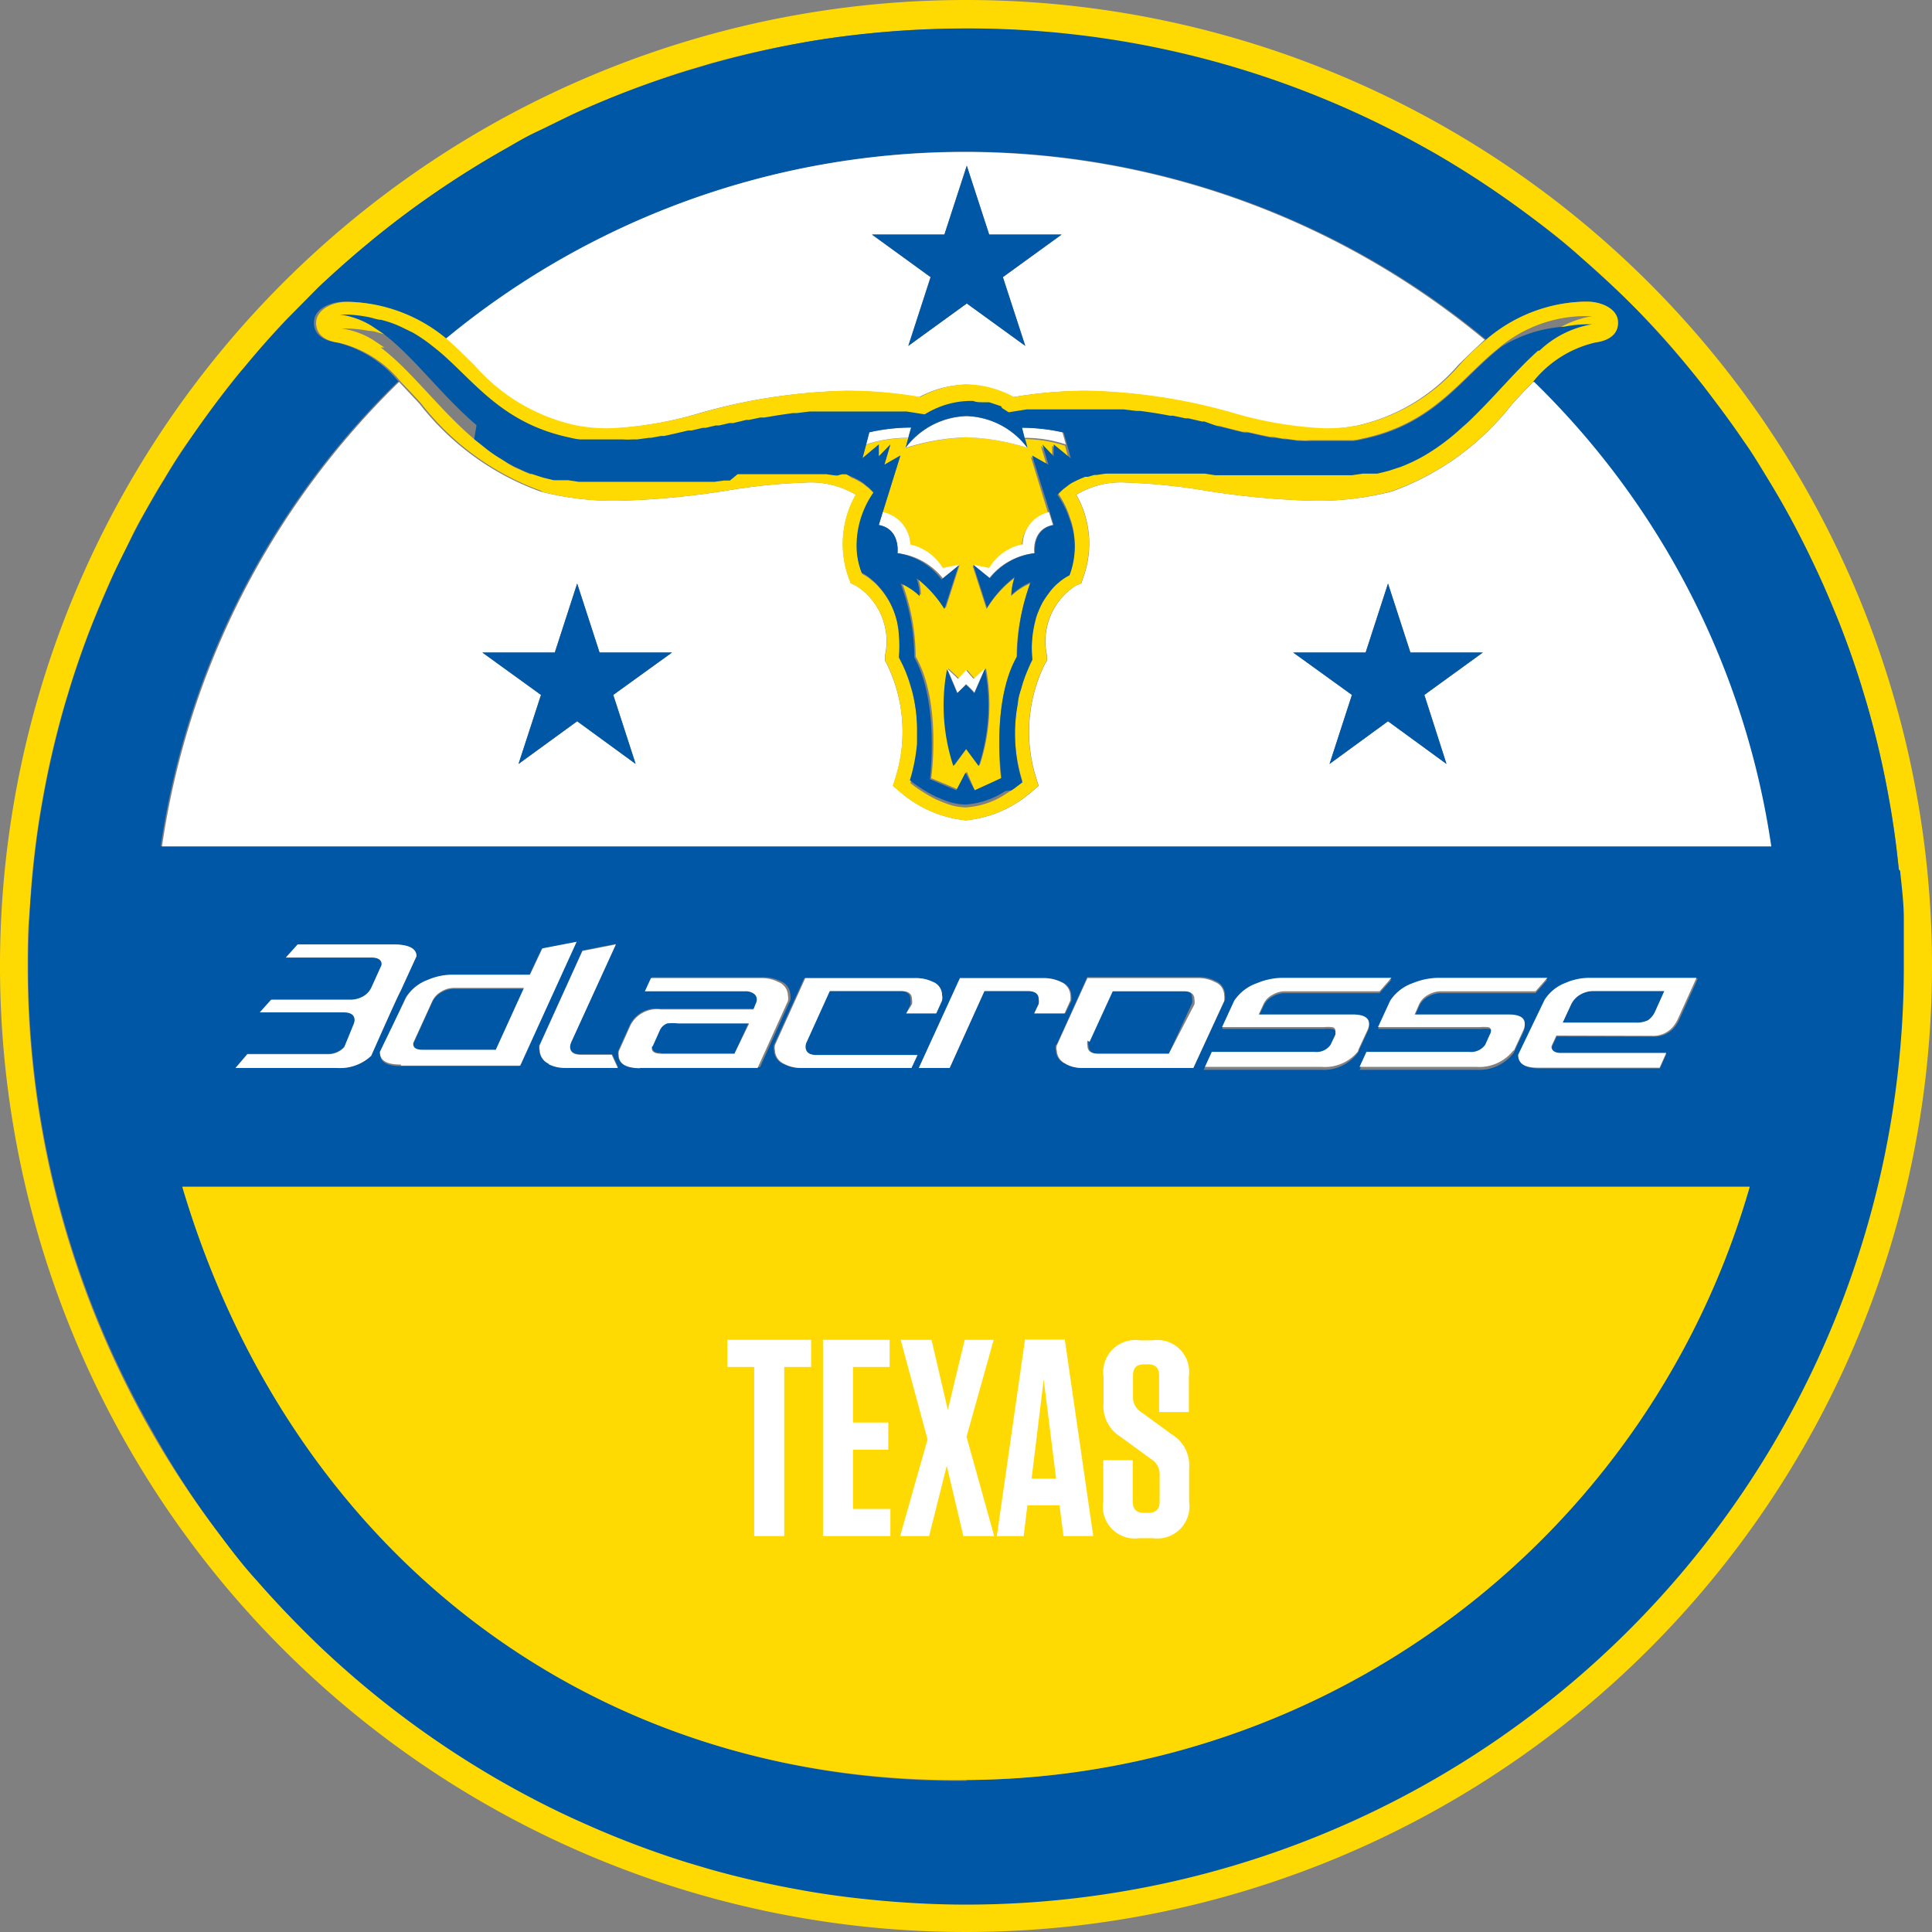 <svg xmlns="http://www.w3.org/2000/svg" viewBox="0 0 73.34 73.34"><rect x="0" y="0" width="73.34" height="73.34" fill="#808080" stroke="none"/><defs><style>.cls-1{fill:#ffda02;}.cls-2{fill:#0057a5;}.cls-3{fill:#fff;}</style></defs><g id="Layer_2" data-name="Layer 2"><g id="Layer_1-2" data-name="Layer 1"><path class="cls-1" d="M36.67,0A36.67,36.67,0,1,0,73.34,36.67,36.67,36.67,0,0,0,36.67,0m0,72.27A33.73,33.73,0,0,1,33,72.08c-.9-.09-1.79-.21-2.66-.37-1.17-.21-2.32-.47-3.45-.79l-.84-.25A35.4,35.4,0,0,1,22,69.12c-.79-.35-1.56-.74-2.32-1.15a36,36,0,0,1-7.59-5.53c-.82-.79-1.61-1.61-2.36-2.47-.56-.65-1.09-1.32-1.6-2a34,34,0,0,1-2.36-3.58c-.29-.5-.56-1-.82-1.51a35.45,35.45,0,0,1-3.9-16.21c0-.61,0-1.22.05-1.83s.08-1.21.14-1.81c.09-.9.21-1.78.37-2.66a35.09,35.09,0,0,1,.79-3.44c.08-.28.17-.57.25-.84.26-.84.55-1.66.87-2.47.22-.54.44-1.07.68-1.6s.49-1,.75-1.55.44-.84.67-1.25.38-.67.59-1c.29-.49.6-1,.92-1.44s.8-1.14,1.22-1.69c.3-.39.6-.78.92-1.15.52-.63,1.05-1.23,1.61-1.82l1.21-1.21c.59-.56,1.19-1.09,1.82-1.61.37-.32.76-.62,1.15-.92a36.1,36.1,0,0,1,4.14-2.73c.41-.23.82-.46,1.24-.67s1-.51,1.56-.75a35.4,35.4,0,0,1,4.06-1.55l.84-.25c1.13-.32,2.28-.58,3.45-.79.87-.16,1.76-.28,2.66-.37,1.2-.12,2.41-.18,3.64-.18A35.4,35.4,0,0,1,52.87,5c.52.26,1,.54,1.52.82A35.68,35.68,0,0,1,58,8.15c.68.51,1.35,1,2,1.61.87.74,1.69,1.53,2.48,2.35S64,13.8,64.67,14.69c.53.68,1,1.37,1.52,2.08.32.47.62.95.92,1.44s.59,1,.86,1.49c.41.76.79,1.53,1.15,2.32.24.53.46,1.06.68,1.6.32.81.61,1.63.87,2.47.08.27.17.56.25.84a35.09,35.09,0,0,1,.79,3.44c.16.88.28,1.76.37,2.66.06.6.11,1.2.14,1.81s0,1.22,0,1.83a35.6,35.6,0,0,1-35.6,35.6"/><path class="cls-2" d="M62.56,38.73a.8.8,0,0,0,.26-.31l.36-.8H60.46a1,1,0,0,0-.48.14.86.86,0,0,0-.34.37l-.32.69h2.77a1,1,0,0,0,.47-.09"/><path class="cls-2" d="M16.05,39.89h2.77l1.07-2.35H17.24a.92.92,0,0,0-.49.14.79.79,0,0,0-.34.36l-.72,1.58q0,.23.36.27"/><path class="cls-2" d="M72.08,33c-.09-.9-.21-1.78-.37-2.66a35.09,35.09,0,0,0-.79-3.44c-.08-.29-.17-.57-.25-.84-.26-.84-.55-1.66-.87-2.47-.22-.54-.44-1.07-.68-1.6-.36-.79-.74-1.56-1.15-2.32-.27-.5-.56-1-.86-1.49s-.6-1-.92-1.44c-.48-.71-1-1.4-1.52-2.08-.7-.89-1.45-1.75-2.23-2.58S60.83,10.5,60,9.76c-.64-.56-1.31-1.1-2-1.61a35.68,35.68,0,0,0-3.58-2.36c-.5-.28-1-.56-1.52-.82a35.4,35.4,0,0,0-16.2-3.89c-1.23,0-2.44.06-3.64.18-.9.09-1.79.21-2.66.37-1.17.21-2.32.48-3.45.8l-.84.25A35.35,35.35,0,0,0,22,4.22c-.53.24-1,.49-1.56.75s-.83.44-1.24.67a36.1,36.1,0,0,0-4.14,2.73c-.39.3-.78.61-1.15.92-.63.52-1.23,1.06-1.82,1.61L10.9,12.11c-.56.59-1.09,1.19-1.61,1.82-.32.37-.62.76-.92,1.15-.42.55-.83,1.11-1.22,1.69s-.63.95-.92,1.44c-.21.34-.4.67-.59,1s-.46.83-.67,1.25-.51,1-.75,1.55-.46,1.06-.68,1.6c-.32.81-.61,1.63-.87,2.47-.08.27-.17.55-.25.84a35.09,35.09,0,0,0-.79,3.44c-.16.88-.28,1.76-.37,2.66-.06.6-.11,1.2-.14,1.81s-.05,1.22-.05,1.83A35.45,35.45,0,0,0,5,52.88c.26.51.53,1,.82,1.51A34,34,0,0,0,8.15,58c.51.68,1,1.35,1.6,2,.75.86,1.54,1.68,2.36,2.47A36,36,0,0,0,19.7,68c.76.41,1.53.8,2.32,1.15a35.4,35.4,0,0,0,4.06,1.55l.84.25c1.13.32,2.28.58,3.45.79.87.16,1.76.28,2.66.37,1.2.12,2.41.19,3.64.19a35.6,35.6,0,0,0,35.6-35.6c0-.61,0-1.22,0-1.83s-.08-1.21-.14-1.81M15.14,14.5A4.36,4.36,0,0,0,12.78,13c-.81-.11-.87-.57-.86-.77,0-.51.63-.78,1.17-.78h.07a6,6,0,0,1,3.76,1.44,30.9,30.9,0,0,1,39.49,0,6,6,0,0,1,3.76-1.44h.07c.55,0,1.14.27,1.18.78,0,.2-.05.66-.86.77a4.29,4.29,0,0,0-2.37,1.49,30.81,30.81,0,0,1,9,17.63H6.1a30.8,30.8,0,0,1,9-17.63M59.26,40h4l-.25.56H58.45c-.54,0-.8-.16-.77-.49l1-2.08a1.61,1.61,0,0,1,.8-.65,2.25,2.25,0,0,1,.87-.19h4.1l-.72,1.59a1.32,1.32,0,0,1-.23.33,1,1,0,0,1-.75.28H59.09l-.18.39c0,.15.09.24.35.27M39,37.62H37.37l-1.32,2.92H34.88l1.56-3.41h3.21a1.38,1.38,0,0,1,.65.15.56.56,0,0,1,.37.5,1,1,0,0,1,0,.21l-.23.48H39.26l.15-.34a.49.49,0,0,0,.05-.2c0-.2-.14-.31-.43-.31m-4.84,0h-2.7l-.87,1.92a.41.41,0,0,0-.05.19c0,.21.14.32.42.32h3.83l-.22.49H30.38a1.34,1.34,0,0,1-.64-.15.58.58,0,0,1-.36-.51.52.52,0,0,1,0-.21l1.15-2.54h4.24a1.34,1.34,0,0,1,.64.15.52.52,0,0,1,.35.49.6.6,0,0,1,0,.22l-.22.48H34.4l.16-.34a.64.64,0,0,0,0-.2c0-.2-.14-.31-.42-.31m-21.12.81H9.9l.43-.48h3a1,1,0,0,0,.48-.12.75.75,0,0,0,.33-.35l.38-.84c0-.15-.08-.25-.35-.29H10.85l.45-.5h3.61q.91,0,.9.45l-.6,1.31c-.11.2-1.12,2.47-1.12,2.47a1.73,1.73,0,0,1-1.31.46H8.94L9.39,40h3.07a.82.82,0,0,0,.61-.27l.38-.84a.49.49,0,0,0,.05-.18c0-.2-.14-.3-.43-.3m2.32-.53a1.61,1.61,0,0,1,.81-.66,2.36,2.36,0,0,1,.89-.2h3l.47-1,1.3-.25-2.14,4.7H15.23c-.55,0-.82-.16-.79-.48Zm5.1,1.77,1.62-3.57,1.27-.25-1.69,3.7a.54.54,0,0,0-.05.19q0,.3.42.3h1.18l.23.5h-2a1.34,1.34,0,0,1-.64-.15.58.58,0,0,1-.36-.51.56.56,0,0,1,0-.21m3,.38a.33.33,0,0,1,0-.15l.45-1a1.13,1.13,0,0,1,1.14-.59h3.56l.08-.2a.41.41,0,0,0,.05-.18.27.27,0,0,0-.15-.24.52.52,0,0,0-.29-.07H24.52l.23-.5H29a1.37,1.37,0,0,1,.64.15.56.56,0,0,1,.36.51.52.52,0,0,1,0,.21l-1.15,2.54H24.28c-.54,0-.82-.16-.82-.49m16.66-.38,1.15-2.55h4.24a1.34,1.34,0,0,1,.64.15.56.56,0,0,1,.35.5.89.89,0,0,1,0,.22L45.3,40.54H41.08a1.27,1.27,0,0,1-.64-.16.56.56,0,0,1-.36-.5.41.41,0,0,1,0-.21M46,40h3.9a.65.65,0,0,0,.61-.27l.18-.38a.47.47,0,0,0,0-.16c0-.07,0-.11-.14-.13a1.33,1.33,0,0,0-.29,0H46.39l.46-1a1.72,1.72,0,0,1,.87-.67,2.55,2.55,0,0,1,.92-.2h4.18l-.45.51H48.8a.92.92,0,0,0-.49.13.74.74,0,0,0-.35.37l-.18.38h3.57c.41,0,.62.12.62.35a.53.53,0,0,1-.06.24l-.37.8a1.62,1.62,0,0,1-1.41.64H45.69Zm5.92,0h3.89a.67.67,0,0,0,.62-.27l.17-.38a.32.32,0,0,0,.05-.16c0-.07,0-.11-.13-.13a1.53,1.53,0,0,0-.3,0H52.31l.46-1a1.73,1.73,0,0,1,.86-.67,2.64,2.64,0,0,1,.93-.2h4.18l-.45.51H54.71a1,1,0,0,0-.49.13.78.78,0,0,0-.35.37l-.17.38h3.56c.42,0,.62.12.62.35a.69.69,0,0,1-.05.24l-.37.8a1.64,1.64,0,0,1-1.41.64H51.61Zm-15.2,27.6C22.59,67.74,11.07,59,6.92,45.05h59.5A31.11,31.11,0,0,1,36.67,67.57"/><path class="cls-2" d="M25.09,40h2.79l.53-1.16H25.7a1.77,1.77,0,0,0-.4,0,.49.49,0,0,0-.29.28l-.26.58c0,.18.08.27.34.27"/><path class="cls-2" d="M41.69,40h2.68l.88-1.92a.53.53,0,0,0,0-.2c0-.2-.13-.3-.4-.3H42.2l-.88,1.92a.43.43,0,0,0,0,.19c0,.21.14.31.41.31"/><polygon class="cls-1" points="31.9 51.88 31.48 55.93 32.34 55.93 31.9 51.88"/><path class="cls-1" d="M36.67,67.57A31.11,31.11,0,0,0,66.42,45.05H6.92c4.15,14,15.67,22.69,29.75,22.52"/><path class="cls-1" d="M28.64,56.56V51.77c0-.41-.19-.6-.59-.6h-.38v6h.38a.52.52,0,0,0,.59-.59"/><path class="cls-3" d="M21.78,16.15a6.48,6.48,0,0,0,1.26.13,14.61,14.61,0,0,0,3.56-.61,21.76,21.76,0,0,1,5.51-.83,16.37,16.37,0,0,1,2.77.24,3.94,3.94,0,0,1,1.78-.48h0a3.91,3.91,0,0,1,1.77.48,16.58,16.58,0,0,1,2.78-.24,21.61,21.61,0,0,1,5.5.83,14.6,14.6,0,0,0,3.57.61,6.57,6.57,0,0,0,1.26-.13,7.08,7.08,0,0,0,3.82-2.3c.33-.32.67-.65,1-.95a30.9,30.9,0,0,0-39.49,0c.37.3.7.63,1,.95a7.11,7.11,0,0,0,3.83,2.3M35.85,8.91l.85-2.62.85,2.62H40.3l-2.23,1.61.85,2.61L36.7,11.52l-2.22,1.61.84-2.61L33.1,8.91Z"/><path class="cls-3" d="M58.2,14.5c-.26.26-.51.53-.78.82a10.15,10.15,0,0,1-4.59,3.34,11.38,11.38,0,0,1-2.91.35,30.61,30.61,0,0,1-4.12-.38,22.42,22.42,0,0,0-3-.31,3.28,3.28,0,0,0-1.94.46,3.76,3.76,0,0,1,.26,3.15l-.07.21-.21.09a2.51,2.51,0,0,0-1.09,2.67l0,.17-.09.15a5.82,5.82,0,0,0-.34,4.26l.11.35-.27.23a4.46,4.46,0,0,1-2.49,1.08,4.5,4.5,0,0,1-2.5-1.08l-.27-.23.11-.35a5.84,5.84,0,0,0-.34-4.26l-.08-.15V24.9a2.5,2.5,0,0,0-1.08-2.66l-.21-.1-.08-.21a3.79,3.79,0,0,1,.27-3.15,3.33,3.33,0,0,0-1.94-.46,22.42,22.42,0,0,0-3,.31,30.76,30.76,0,0,1-4.13.38,11.24,11.24,0,0,1-2.9-.35,10.18,10.18,0,0,1-4.6-3.34l-.77-.82a30.8,30.8,0,0,0-9,17.63H67.24a30.86,30.86,0,0,0-9-17.63M24.13,29l-2.22-1.62L19.69,29l.84-2.62-2.22-1.61h2.75l.85-2.62.85,2.62h2.75l-2.23,1.61Zm30.78,0-2.22-1.62L50.47,29l.85-2.62-2.23-1.61h2.75l.85-2.62.85,2.62h2.75l-2.22,1.61Z"/><path class="cls-1" d="M20.51,18.65a10.81,10.81,0,0,0,2.9.36,30.76,30.76,0,0,0,4.13-.38,22.42,22.42,0,0,1,3-.31,3.33,3.33,0,0,1,1.94.46,3.79,3.79,0,0,0-.27,3.15l.08.21.21.1A2.5,2.5,0,0,1,33.6,24.9v.17l.08.15A5.84,5.84,0,0,1,34,29.48l-.11.35.27.23a4.5,4.5,0,0,0,2.5,1.08,4.46,4.46,0,0,0,2.49-1.08l.27-.23-.11-.35a5.82,5.82,0,0,1,.34-4.26l.09-.15,0-.17a2.49,2.49,0,0,1,1.1-2.67l.2-.09.07-.21a3.76,3.76,0,0,0-.26-3.15,3.28,3.28,0,0,1,1.94-.46,22.42,22.42,0,0,1,3,.31,30.61,30.61,0,0,0,4.12.38,10.94,10.94,0,0,0,2.91-.36,10.06,10.06,0,0,0,4.59-3.33c.27-.29.52-.56.78-.82A4.24,4.24,0,0,1,60.56,13c.81-.11.87-.57.86-.77,0-.51-.63-.78-1.18-.78h-.07a5.92,5.92,0,0,0-3.75,1.44c-.37.3-.71.63-1,.95a7.08,7.08,0,0,1-3.82,2.3,6.56,6.56,0,0,1-1.26.12,14.56,14.56,0,0,1-3.57-.6,21.61,21.61,0,0,0-5.5-.83,16.58,16.58,0,0,0-2.78.24,3.88,3.88,0,0,0-1.77-.48h0a3.94,3.94,0,0,0-1.78.48,16.37,16.37,0,0,0-2.77-.24,21.76,21.76,0,0,0-5.51.83,14.57,14.57,0,0,1-3.56.6,6.49,6.49,0,0,1-1.26-.12A7.11,7.11,0,0,1,18,13.85c-.33-.32-.66-.65-1-.95a6,6,0,0,0-3.76-1.44h-.07c-.54,0-1.14.27-1.17.78,0,.2.05.66.86.77a4.31,4.31,0,0,1,2.36,1.49c.25.26.51.53.77.82a10.09,10.09,0,0,0,4.6,3.33m-6-5.46-.45-.3a3.09,3.09,0,0,0-1.19-.42l-.13,0h0l-.07,0h0l0,0,0,0,0,0,0,0v0h0a0,0,0,0,1,0,0h0v0l0,0v0h0l0,0h0l0,0,0,0,0,0h.08l0,0h.36a5,5,0,0,1,.81.09c.19,0,.36.07.52.11l.18.05a4.06,4.06,0,0,1,.64.25l.39.19a6.25,6.25,0,0,1,.6.4c.18.14.36.28.53.43,1.31,1.16,2.35,2.64,4.86,3.16h0l.35.06.12,0,.23,0h.69l.44,0h.11a2.19,2.19,0,0,0,.36,0h.11l.44-.06.08,0L25,16.6l.12,0,.45-.1h0l.47-.11.13,0,.42-.1.06,0h.05l.38-.09.13,0,.39-.09.14,0,.5-.12.1,0,.43-.09.15,0,.54-.09h0l.55-.08.15,0,.49-.06h.11l.6,0h.82l.61,0h.06l.58,0,.2,0,.49,0,.2,0,.7.11a3.28,3.28,0,0,1,1.66-.51h.18c.1,0,.24,0,.4.05h0l.2,0,.45.15.13.07.25.16.69-.11.21,0,.48,0,.21,0,.57,0h.06l.62,0H42l.6,0h.1l.5.06.14,0c.39.05.76.11,1.12.18l.13,0,.46.1h.07l.52.12.09,0,.46.11.06,0,.59.15.33.08.16,0,.44.1h0l.43.09.13,0,.37.07.09,0,.44.06h.11a2.07,2.07,0,0,0,.35,0h.11l.45,0H51l.23,0,.12,0a2,2,0,0,0,.35-.06h0c2.64-.55,3.65-2.16,5.07-3.34l.22-.18a5.15,5.15,0,0,1,2.42-1.07A5.28,5.28,0,0,1,60.2,12h.35l0,0h.08l0,0,0,0,0,0h0l0,0,0,0,0,0v0a0,0,0,0,1,0,0h0v0h0l0,0v0l0,0,0,0,0,0h0l-.06,0h0l-.12,0a3.8,3.8,0,0,0-2,1l-.05,0c-.78.69-1.53,1.6-2.38,2.44-.15.15-.31.31-.48.45a7.8,7.8,0,0,1-.95.77l-.18.12a6.11,6.11,0,0,1-1,.54l-.19.08-.52.17-.41.1-.12,0-.31,0-.12,0-.41.06h0l-.42,0H49l-.2,0-.27,0-.22,0-.25,0-.23,0-.24,0-.23,0-.24,0-.23,0-.23,0-.25,0-.21,0-.39-.06-.19,0-.28,0-.19,0-.24,0-.2,0-.22,0-.2,0-.21,0h-.19l-.22,0-.18,0H42.33l-.3,0H42l-.34.05-.09,0L41.3,18l-.11,0-.19.08-.11.05-.18.09-.1.06-.17.13-.08.06c-.07.07-.15.14-.22.22h0a3.54,3.54,0,0,1,.31.53,2.74,2.74,0,0,1,.15.38,3,3,0,0,1,0,2.14,1.67,1.67,0,0,0-.37.25l-.14.11a3.34,3.34,0,0,0-.32.38,3.16,3.16,0,0,0-.18.27,3,3,0,0,0-.17.36,2,2,0,0,0-.12.37A4.19,4.19,0,0,0,39.19,25s-.07.13-.17.37a5.12,5.12,0,0,0-.25.71c-.05.17-.09.36-.13.57a6.15,6.15,0,0,0,.17,3l-.29.22L38.4,30l-.22.14a3.09,3.09,0,0,1-1.51.51,2.26,2.26,0,0,1-.68-.12l-.21-.08-.24-.1a6.06,6.06,0,0,1-.81-.49l0,0-.17-.13a6.76,6.76,0,0,0,.27-1.4c0-.14,0-.29,0-.43a6.07,6.07,0,0,0-.15-1.42,3.29,3.29,0,0,0-.1-.37A5.14,5.14,0,0,0,34.14,25a4.87,4.87,0,0,0,0-.85,3,3,0,0,0-.77-1.85,1.63,1.63,0,0,0-.27-.26,1.67,1.67,0,0,0-.37-.25,2.79,2.79,0,0,1-.19-1.17,3.35,3.35,0,0,1,.13-.81,3.58,3.58,0,0,1,.51-1.07h0a2.28,2.28,0,0,0-.22-.22l-.08-.06a1.09,1.09,0,0,0-.17-.13l-.1-.06-.17-.09-.12-.05L32.14,18,32,18l-.23-.07-.09,0-.35-.05H31.3l-.3,0H29.87l-.18,0-.21,0h-.19l-.22,0-.19,0-.23,0-.19,0-.24,0L28,18l-.26,0-.22,0-.37.05-.22,0-.25,0-.23,0-.23,0-.24,0-.22,0-.25,0-.22,0-.26,0-.21,0-.28,0-.2,0H22.44l-.42,0h0l-.4-.06-.13,0-.3,0-.12,0-.41-.1L20.13,18l-.19-.08-.4-.18-.27-.15L19,17.38c-.15-.09-.29-.19-.44-.3L18,16.67c-1.34-1.14-2.39-2.61-3.55-3.48"/><path class="cls-1" d="M34.38,17l.1-.37a5,5,0,0,0-1.6.25l-.14.52.62-.52v.45l.44-.45-.23.77.61-.35-.67,2.15a1.31,1.31,0,0,1,1.05,1.23,1.93,1.93,0,0,1,1.23.89l.64-.13-.53,1.64a4.37,4.37,0,0,0-1.06-1.17,2.06,2.06,0,0,1,.12.68,2.45,2.45,0,0,0-.72-.48,8.15,8.15,0,0,1,.52,2.81c1,1.73.59,4.62.59,4.62l1,.42.35-.67L37,30l1-.42s-.37-2.89.59-4.62a8.15,8.15,0,0,1,.52-2.81,2.46,2.46,0,0,0-.73.48,2.37,2.37,0,0,1,.12-.68,4.23,4.23,0,0,0-1.05,1.17l-.53-1.64.64.13a1.91,1.91,0,0,1,1.23-.89,1.29,1.29,0,0,1,1-1.23l-.66-2.15.61.35-.23-.77.43.45v-.45l.63.52-.14-.52a5,5,0,0,0-1.6-.25A3.06,3.06,0,0,1,39,17a8.48,8.48,0,0,0-2.28-.4,8.6,8.6,0,0,0-2.29.4M37,25.77l.43-.4a7.35,7.35,0,0,1-.24,3.68l-.48-.65-.48.65A7.35,7.35,0,0,1,36,25.37l.42.4.3-.33Z"/><path class="cls-3" d="M34.38,17a8.6,8.6,0,0,1,2.29-.4A8.48,8.48,0,0,1,39,17a3,3,0,0,0-2.28-1.2A3,3,0,0,0,34.38,17"/><path class="cls-3" d="M34.59,16.23a7.26,7.26,0,0,0-1.59.18l-.12.46a5,5,0,0,1,1.6-.25c.05-.2.11-.39.11-.39"/><path class="cls-3" d="M40.33,16.41a7.23,7.23,0,0,0-1.58-.18l.1.39a5,5,0,0,1,1.61.25Z"/><path class="cls-3" d="M34.56,20.67a1.31,1.31,0,0,0-1.05-1.23l-.15.49c.83.15.71,1.07.71,1.07a2.56,2.56,0,0,1,1.72.95l.64-.52-.64.13a1.93,1.93,0,0,0-1.23-.89"/><path class="cls-3" d="M38.78,20.67a1.91,1.91,0,0,0-1.23.89l-.64-.13.64.52A2.55,2.55,0,0,1,39.26,21s-.12-.92.71-1.07l-.15-.49a1.29,1.29,0,0,0-1,1.23"/><path class="cls-3" d="M36.37,25.77l-.42-.4s.38.88.39.92.33-.32.33-.32a3.22,3.22,0,0,1,.32.32s.4-.92.4-.92l-.43.4-.29-.33Z"/><path class="cls-2" d="M36.67,26s-.33.3-.33.32-.39-.92-.39-.92a7.35,7.35,0,0,0,.24,3.68l.48-.65.48.65a7.35,7.35,0,0,0,.24-3.68s-.39.88-.4.92a3.22,3.22,0,0,0-.32-.32"/><path class="cls-2" d="M18,16.67l.51.41c.15.11.29.21.44.3l.28.17.27.15.39.18.2.08.52.17.41.1.12,0,.3,0,.13,0,.4.06h0l.42,0h1.92l.2,0,.28,0,.21,0,.26,0,.22,0,.25,0,.22,0,.24,0,.23,0,.23,0,.25,0,.22,0,.37-.05.22,0L28,18l.2,0,.24,0,.19,0,.23,0,.19,0,.22,0h.19l.21,0,.18,0H31l.3,0h.06l.35.05.09,0A1,1,0,0,1,32,18l.11,0,.19.08.12.05.17.09.1.06a1.09,1.09,0,0,1,.17.13l.08.06a2.28,2.28,0,0,1,.22.22h0a3.58,3.58,0,0,0-.51,1.07,3.43,3.43,0,0,0-.13.81,2.79,2.79,0,0,0,.19,1.17,1.67,1.67,0,0,1,.37.25,2.13,2.13,0,0,1,.27.26,3,3,0,0,1,.77,1.85,4.87,4.87,0,0,1,0,.85A5.14,5.14,0,0,1,34.56,26a3.29,3.29,0,0,1,.1.37,6.07,6.07,0,0,1,.15,1.42c0,.14,0,.29,0,.44a6.8,6.8,0,0,1-.27,1.39l.17.13,0,0a6.06,6.06,0,0,0,.81.49l.24.1.21.08a2.26,2.26,0,0,0,.68.12,3.09,3.09,0,0,0,1.51-.51L38.4,30l.12-.08.29-.22a6.15,6.15,0,0,1-.17-3c0-.21.08-.4.13-.57a5.12,5.12,0,0,1,.25-.71c.1-.24.17-.37.17-.37a4.19,4.19,0,0,1,.11-1.47,2,2,0,0,1,.12-.37,3,3,0,0,1,.17-.36,3.16,3.16,0,0,1,.18-.27,2.55,2.55,0,0,1,.32-.38l.13-.11a1.84,1.84,0,0,1,.38-.25,3,3,0,0,0,0-2.14c-.05-.14-.1-.27-.15-.38a3.54,3.54,0,0,0-.31-.53c.07-.08.15-.15.22-.22l.08-.06.17-.13.1-.06.18-.09.11-.05.19-.08.11,0,.24-.07.09,0,.34-.05H42l.3,0h1.13l.18,0,.22,0H44l.22,0,.2,0,.22,0,.2,0,.24,0,.19,0,.28,0,.19,0,.39.06.21,0,.25,0,.23,0,.23,0,.24,0,.23,0,.24,0,.23,0,.25,0,.22,0,.27,0,.2,0H50.9l.42,0h0l.41-.06.12,0,.31,0,.12,0,.41-.1.52-.17.19-.08a6.11,6.11,0,0,0,1-.54l.18-.12a8.64,8.64,0,0,0,.95-.77c.17-.14.33-.3.48-.45.85-.84,1.6-1.75,2.38-2.44l.05,0a3.8,3.8,0,0,1,2-1l.12,0h0l.06,0h0l0,0,0,0,0,0v0l0,0h0v0h0a0,0,0,0,0,0,0v0l0,0,0,0,0,0h0s0,0,0,0l0,0,0,0h-.08l0,0H60.2a5,5,0,0,0-.82.09A5.15,5.15,0,0,0,57,13.16l-.22.18c-1.42,1.18-2.43,2.8-5.07,3.34h0a2,2,0,0,1-.35.06l-.12,0-.23,0h-.68l-.45,0h-.11a2.07,2.07,0,0,1-.35,0h-.11l-.44-.06-.09,0-.37-.06-.13,0-.43-.09h0l-.44-.1-.16,0-.33-.08-.59-.15-.06,0L45.72,16l-.09,0-.52-.12H45l-.47-.1-.12,0c-.36-.07-.73-.13-1.12-.18l-.14,0-.5-.06h-.1l-.6,0h-.82l-.62,0h-.06l-.57,0-.21,0-.48,0-.21,0-.69.11-.25-.16L38,15.42l-.45-.15-.2,0h0c-.16,0-.3,0-.4-.05h-.18a3.28,3.28,0,0,0-1.66.51l-.7-.11-.2,0-.49,0-.2,0-.58,0h-.06l-.61,0h-.82l-.6,0h-.11l-.49.06-.15,0-.55.08h0l-.54.09-.15,0-.43.09-.1,0-.5.12-.14,0-.39.09-.13,0-.38.09h-.05l-.06,0-.42.1-.13,0-.47.11h0l-.45.1-.12,0-.38.07-.08,0-.44.06H24a2.19,2.19,0,0,1-.36,0H23.5l-.44,0h-.69l-.23,0-.12,0a2.14,2.14,0,0,1-.35-.06h0c-2.51-.52-3.55-2-4.86-3.16-.17-.15-.35-.29-.53-.43a6.25,6.25,0,0,0-.6-.4l-.39-.19a4.06,4.06,0,0,0-.64-.25l-.18-.05c-.16,0-.33-.08-.52-.11a5,5,0,0,0-.81-.09h-.36l0,0h-.08l0,0,0,0,0,0h0l0,0h0a0,0,0,0,0,0,0h0v0h0a0,0,0,0,0,0,0h0v0l0,0,0,0,0,0,0,0h0l.07,0h0l.13,0a3.09,3.09,0,0,1,1.19.42l.45.3c1.16.87,2.21,2.34,3.55,3.48M39,17a2.3,2.3,0,0,0-.1-.37l-.1-.39a7.23,7.23,0,0,1,1.58.18l.13.46.14.52L40,16.87v.45l-.43-.45.23.77-.62-.35.67,2.15.15.49c-.83.15-.71,1.07-.71,1.07a2.55,2.55,0,0,0-1.71.95l-.64-.52.53,1.64a4.23,4.23,0,0,1,1.05-1.17,2.37,2.37,0,0,0-.12.68,2.45,2.45,0,0,1,.72-.48,8.33,8.33,0,0,0-.51,2.81c-1,1.73-.59,4.62-.59,4.62L37,30l-.35-.67-.35.67-1-.42s.37-2.89-.59-4.62a8.18,8.18,0,0,0-.52-2.81,2.45,2.45,0,0,1,.72.48,2.06,2.06,0,0,0-.12-.68,4.37,4.37,0,0,1,1.06,1.17l.53-1.64-.64.52A2.56,2.56,0,0,0,34.07,21s.12-.92-.71-1.07l.15-.49.67-2.15-.61.35.23-.77-.44.45v-.45l-.62.52.14-.52.12-.46a7.26,7.26,0,0,1,1.59-.18s-.06.19-.11.39l-.1.37a3,3,0,0,1,2.29-1.2A3,3,0,0,1,39,17"/><polygon class="cls-2" points="53.54 24.77 52.69 22.15 51.84 24.77 49.09 24.77 51.32 26.38 50.47 29 52.69 27.38 54.91 29 54.07 26.38 56.29 24.77 53.54 24.77"/><polygon class="cls-2" points="22.76 24.77 21.91 22.15 21.06 24.77 18.31 24.77 20.54 26.38 19.68 29 21.91 27.38 24.13 29 23.28 26.38 25.51 24.77 22.76 24.77"/><polygon class="cls-2" points="34.48 13.13 36.7 11.52 38.92 13.13 38.07 10.52 40.3 8.9 37.55 8.9 36.7 6.29 35.85 8.9 33.1 8.9 35.33 10.52 34.48 13.13"/><path class="cls-3" d="M13.07,39.75a.82.82,0,0,1-.61.27H9.39l-.45.52h3.84a1.73,1.73,0,0,0,1.31-.46s1-2.27,1.12-2.47l.6-1.31q0-.45-.9-.45H11.3l-.45.5h3.28c.27,0,.38.14.35.29l-.38.84a.75.75,0,0,1-.33.35,1,1,0,0,1-.48.12h-3l-.43.48h3.17c.29,0,.43.1.43.3a.49.49,0,0,1-.05.18Z"/><path class="cls-3" d="M15.23,40.45h4.52l2.14-4.7-1.3.25-.47,1h-3a2.36,2.36,0,0,0-.89.2,1.61,1.61,0,0,0-.81.66l-1,2.07c0,.32.24.48.79.48M16.41,38a.84.84,0,0,1,.34-.36.92.92,0,0,1,.49-.14h2.65l-1.07,2.35H16.05q-.41,0-.36-.27Z"/><path class="cls-3" d="M20.81,40.39a1.34,1.34,0,0,0,.64.15h2l-.23-.5H22.06q-.42,0-.42-.3a.54.54,0,0,1,.05-.19l1.69-3.7-1.27.25-1.62,3.57a.56.56,0,0,0,0,.21.58.58,0,0,0,.36.51"/><path class="cls-3" d="M24.28,40.54h4.48L29.91,38a.52.52,0,0,0,0-.21.56.56,0,0,0-.36-.51,1.37,1.37,0,0,0-.64-.15h-4.2l-.23.5h3.81a.52.52,0,0,1,.29.07.27.27,0,0,1,.15.24.41.41,0,0,1-.05.18l-.08.2H25.08a1.13,1.13,0,0,0-1.14.59l-.45,1a.33.33,0,0,0,0,.15c0,.33.28.49.82.49m.47-.84.26-.58a.49.49,0,0,1,.29-.28,1.77,1.77,0,0,1,.4,0h2.71L27.88,40H25.09c-.26,0-.38-.09-.34-.27"/><path class="cls-3" d="M34.4,38.47h1.14l.22-.49a.52.52,0,0,0,0-.21.54.54,0,0,0-.35-.5,1.47,1.47,0,0,0-.64-.14H30.57l-1.15,2.54a.52.52,0,0,0,0,.21.58.58,0,0,0,.36.51,1.34,1.34,0,0,0,.64.15H34.6l.23-.49H31c-.28,0-.42-.11-.42-.32a.41.41,0,0,1,.05-.19l.87-1.92h2.7c.28,0,.42.1.42.31a.54.54,0,0,1,0,.19Z"/><path class="cls-3" d="M39.26,38.47h1.15l.22-.49a.79.79,0,0,0,0-.2.58.58,0,0,0-.37-.51,1.51,1.51,0,0,0-.65-.14H36.44l-1.56,3.41h1.17l1.32-2.92H39c.29,0,.43.11.43.31a.58.58,0,0,1,0,.19Z"/><path class="cls-3" d="M40.44,40.38a1.27,1.27,0,0,0,.64.16H45.3L46.47,38a.89.89,0,0,0,0-.22.54.54,0,0,0-.35-.5,1.34,1.34,0,0,0-.64-.15H41.28l-1.16,2.55a.41.41,0,0,0,0,.21.56.56,0,0,0,.36.5m.88-.84.88-1.92h2.7c.26,0,.4.1.4.3a.53.53,0,0,1,0,.2L44.37,40H41.69c-.28,0-.41-.1-.41-.31a.43.43,0,0,1,0-.19"/><path class="cls-3" d="M51.54,39.9l.37-.8a.53.53,0,0,0,.06-.24c0-.23-.21-.35-.62-.35H47.78l.18-.39a.76.76,0,0,1,.35-.36.92.92,0,0,1,.49-.13h3.57l.45-.51H48.64a2.55,2.55,0,0,0-.92.2,1.71,1.71,0,0,0-.87.67l-.46,1h3.87a1.33,1.33,0,0,1,.29,0c.09,0,.14.06.14.13a.47.47,0,0,1,0,.16l-.18.38a.65.65,0,0,1-.61.27H46l-.26.57h4.44a1.62,1.62,0,0,0,1.41-.64"/><path class="cls-3" d="M57.46,39.9l.37-.8a.52.52,0,0,0,.05-.24c0-.23-.2-.35-.62-.35H53.7l.17-.39a.81.81,0,0,1,.35-.36,1,1,0,0,1,.49-.13h3.58l.45-.51H54.56a2.64,2.64,0,0,0-.93.2,1.68,1.68,0,0,0-.86.67l-.46,1h3.86a1.53,1.53,0,0,1,.3,0c.09,0,.13.06.13.13a.32.32,0,0,1-.05.16l-.17.38a.66.66,0,0,1-.61.27h-3.9l-.26.57h4.44a1.64,1.64,0,0,0,1.41-.64"/><path class="cls-3" d="M62.7,39.32a1,1,0,0,0,.75-.28,1.32,1.32,0,0,0,.23-.33l.72-1.59H60.3a2.25,2.25,0,0,0-.87.19,1.61,1.61,0,0,0-.8.65l-1,2.08c0,.33.23.49.77.49H63l.25-.56h-4c-.26,0-.38-.12-.35-.27l.18-.39Zm-3.06-1.19a.86.86,0,0,1,.34-.37,1,1,0,0,1,.48-.14h2.72l-.36.8a.8.8,0,0,1-.26.31,1,1,0,0,1-.47.09H59.32Z"/><polygon class="cls-3" points="28.63 58.31 28.63 51.89 27.61 51.89 27.61 50.86 30.79 50.86 30.79 51.89 29.77 51.89 29.77 58.31 28.63 58.31"/><polygon class="cls-3" points="33.77 50.86 33.77 51.89 32.38 51.89 32.38 54 33.72 54 33.72 55.03 32.38 55.03 32.38 57.28 33.8 57.28 33.8 58.31 31.24 58.31 31.24 50.86 33.77 50.86"/><polygon class="cls-3" points="36.69 54.54 37.74 58.31 36.57 58.31 35.94 55.64 35.27 58.31 34.17 58.31 35.21 54.64 34.19 50.86 35.36 50.86 35.98 53.52 36.62 50.86 37.72 50.86 36.69 54.54"/><path class="cls-3" d="M41.5,58.31H40.37l-.15-1.17H39l-.14,1.17H37.84l1.07-7.46h1.51Zm-2.34-2.18h.93l-.47-3.77Z"/><path class="cls-3" d="M45.14,55.78V57a1.22,1.22,0,0,1-1.38,1.39h-.51A1.21,1.21,0,0,1,41.88,57V55.43H43V57c0,.29.14.43.44.43h.14c.3,0,.44-.14.44-.43v-1a.67.67,0,0,0-.32-.61l-1.15-.84a1.37,1.37,0,0,1-.66-1.29v-1a1.22,1.22,0,0,1,1.39-1.38h.47a1.21,1.21,0,0,1,1.38,1.37v1.35H44V52.21c0-.29-.14-.42-.43-.42h-.13c-.29,0-.43.13-.43.42V53a.66.66,0,0,0,.32.61l1.15.84a1.36,1.36,0,0,1,.66,1.29"/></g></g></svg>